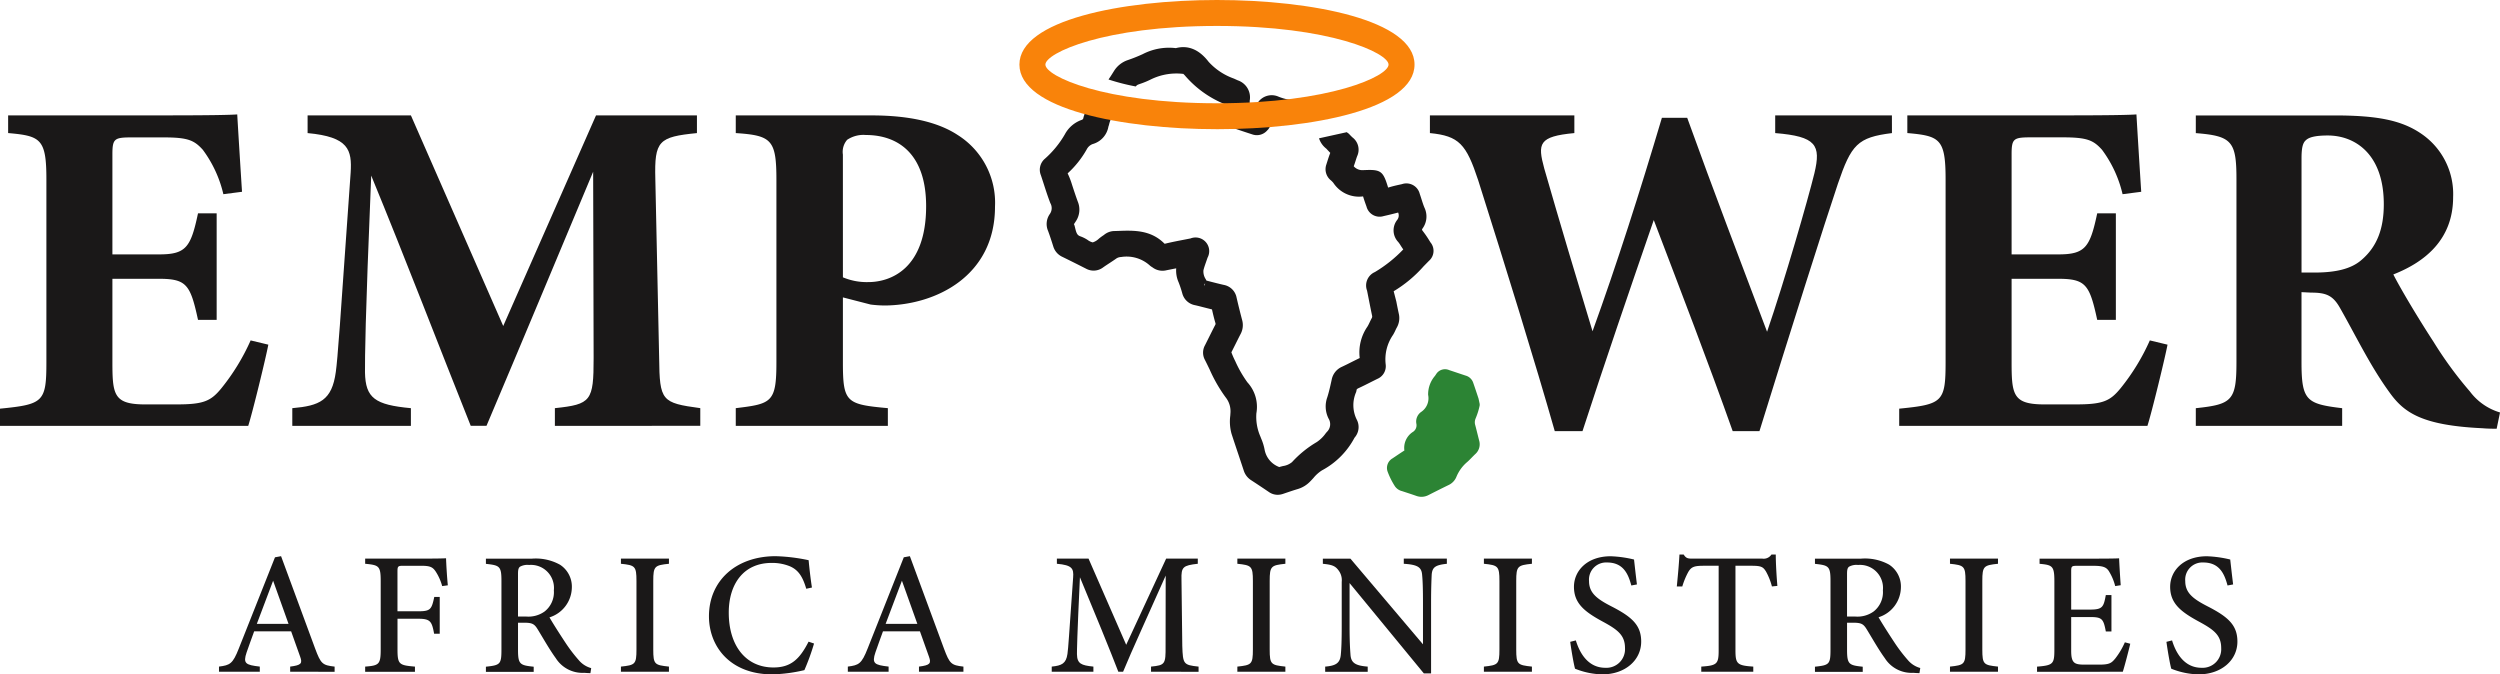 <?xml version="1.0" encoding="UTF-8"?>
<svg xmlns="http://www.w3.org/2000/svg" xmlns:xlink="http://www.w3.org/1999/xlink" id="logo" width="311.03" height="83.901" viewBox="0 0 311.03 83.901">
  <defs>
    <clipPath id="clip-path">
      <rect id="Rectangle_666" data-name="Rectangle 666" width="311.03" height="83.901" fill="none"></rect>
    </clipPath>
  </defs>
  <g id="Group_104" data-name="Group 104" clip-path="url(#clip-path)">
    <path id="Path_622" data-name="Path 622" d="M33.383,49.386c-.3,1.605-1.964,8.436-2.5,10.1H0V57.349c5.415-.535,5.772-.833,5.772-5.825v-22.7c0-5.05-.713-5.408-4.76-5.764v-2.2H20.35c6.249,0,8.332-.059,9.165-.119.059,1.07.357,5.941.595,9.625l-2.32.3a14.937,14.937,0,0,0-2.559-5.527C24.16,23.956,23.387,23.6,20.35,23.6H16.484c-2.261,0-2.5.12-2.5,2.14V38.155h5.831c3.333,0,3.927-.89,4.82-5.109h2.32V46.3h-2.32c-.952-4.4-1.428-5.109-4.879-5.109H13.984v10.22c0,4.1.12,5.348,3.808,5.407h4.226c3.332,0,4.225-.417,5.534-2.019a26.551,26.551,0,0,0,3.63-5.943Z" transform="translate(0 -6.506)" fill="#1a1818"></path>
    <path id="Path_623" data-name="Path 623" d="M85.569,59.541v-2.2c4.523-.476,4.82-.892,4.82-6.239l-.059-23.174c-4.285,10.22-8.986,21.509-13.27,31.61H75.1C71.228,49.857,67,38.8,62.718,28.406c-.774,18.657-.774,22.341-.774,24.481.059,3.208,1.25,4.04,5.712,4.456v2.2H52.9v-2.2c3.391-.3,4.938-.951,5.415-4.517.239-1.781.476-5.169,1.845-24.777.178-2.851-.239-4.456-5.356-4.93v-2.2H67.657l11.485,26.2,11.545-26.2h12.556v2.2c-4.76.474-5.3.95-5.177,5.7L98.541,51.1c.06,5.346.3,5.585,5.118,6.239v2.2Z" transform="translate(-16.535 -6.561)" fill="#1a1818"></path>
    <path id="Path_624" data-name="Path 624" d="M150.061,20.92c4.7,0,8.271.831,10.71,2.437a9.945,9.945,0,0,1,4.642,8.912c0,8.616-7.32,12.24-13.687,12.3a14.869,14.869,0,0,1-1.785-.119l-3.451-.89v8.081c0,4.989.416,5.228,5.593,5.7v2.2H133.161v-2.2c4.463-.535,5.057-.715,5.057-5.7v-22.7c0-4.991-.594-5.526-5.057-5.823v-2.2Zm-3.57,20.143a7.648,7.648,0,0,0,3.153.594c2.737,0,7.2-1.605,7.2-9.447,0-6.656-3.629-8.853-7.5-8.853a3.63,3.63,0,0,0-2.321.594,2.288,2.288,0,0,0-.535,1.842Z" transform="translate(-41.623 -6.561)" fill="#1a1818"></path>
    <path id="Path_625" data-name="Path 625" d="M316.273,23.119c-4.285.533-5.058,1.426-6.724,6.3-1.547,4.577-6.01,18.658-9.759,30.779h-3.331c-3.036-8.555-6.427-17.349-9.819-26.261-3.094,8.971-6.069,17.645-8.866,26.261h-3.452C271.94,51.817,268.132,39.516,264.8,29c-1.488-4.515-2.38-5.526-6.01-5.882v-2.2h17.971v2.2c-4.464.415-4.583,1.307-3.749,4.395,1.963,6.834,4.046,13.785,6.01,20.262,3.034-8.377,5.891-17.349,8.629-26.558H290.8c3.272,9.09,6.665,17.944,9.937,26.619,2.2-6.419,5.058-16.34,5.891-19.728.832-3.5.237-4.575-4.88-4.989v-2.2h14.52Z" transform="translate(-80.892 -6.561)" fill="#1a1818"></path>
    <path id="Path_626" data-name="Path 626" d="M377.107,49.386c-.3,1.605-1.963,8.436-2.5,10.1H343.724V57.349c5.415-.535,5.772-.833,5.772-5.825v-22.7c0-5.05-.714-5.408-4.76-5.764v-2.2h19.339c6.249,0,8.332-.059,9.165-.119.059,1.07.357,5.941.595,9.625l-2.32.3a14.937,14.937,0,0,0-2.559-5.527c-1.072-1.188-1.845-1.546-4.881-1.546h-3.867c-2.261,0-2.5.12-2.5,2.14V38.155h5.832c3.332,0,3.927-.89,4.82-5.109h2.32V46.3h-2.32c-.952-4.4-1.428-5.109-4.879-5.109h-5.773v10.22c0,4.1.12,5.348,3.808,5.407h4.226c3.332,0,4.225-.417,5.534-2.019a26.551,26.551,0,0,0,3.63-5.943Z" transform="translate(-107.441 -6.506)" fill="#1a1818"></path>
    <path id="Path_627" data-name="Path 627" d="M434.834,59.9c-.357,0-1.071,0-1.785-.062-7.557-.355-9.759-1.96-11.545-4.456-2.38-3.267-4.106-6.891-6.129-10.456-.892-1.6-1.725-1.96-3.629-1.96l-1.191-.059v8.673c0,4.814.6,5.23,5.058,5.765v2.2H397.405v-2.2c4.522-.476,5.057-.951,5.057-5.765V28.823c0-4.695-.594-5.348-5.057-5.7v-2.2h17.256c5.3,0,8.331.594,10.771,2.258a9.068,9.068,0,0,1,3.986,7.9c0,5.288-3.511,8.082-7.438,9.625.893,1.783,3.214,5.645,5,8.379a47.88,47.88,0,0,0,4.523,6.178,7.239,7.239,0,0,0,3.749,2.614Zm-22.672-19.43c2.559,0,4.523-.417,5.831-1.546,1.965-1.662,2.8-3.921,2.8-6.952,0-6.3-3.63-8.555-6.963-8.555-1.607,0-2.379.237-2.737.594-.417.356-.535,1.071-.535,2.259v14.2Z" transform="translate(-124.22 -6.561)" fill="#1a1818"></path>
    <path id="Path_628" data-name="Path 628" d="M48.489,115.191v-.642c1.4-.177,1.545-.4,1.241-1.24-.269-.809-.688-1.874-1.12-3.147h-4.6c-.327.92-.648,1.761-.936,2.61-.473,1.4-.13,1.571,1.637,1.776v.642H39.634v-.642c1.367-.174,1.714-.332,2.469-2.258L46.6,100.952l.757-.14c1.37,3.714,2.863,7.765,4.237,11.487.713,1.91.909,2.077,2.425,2.251v.642Zm-2.121-11.329c-.682,1.809-1.4,3.686-2.028,5.372h3.947Z" transform="translate(-12.389 -31.616)" fill="#1a1818"></path>
    <path id="Path_629" data-name="Path 629" d="M75.67,104.65a6.4,6.4,0,0,0-.724-1.68c-.419-.689-.736-.847-1.92-.847h-2.2c-.649,0-.718.061-.718.709v4.952h2.623c1.511,0,1.631-.272,1.957-1.787h.678v4.577h-.7c-.274-1.509-.458-1.86-1.935-1.86H70.112V112.5c0,1.905.2,2,2.171,2.168v.642H66.089v-.642c1.738-.134,1.933-.28,1.933-2.168v-8.466c0-1.892-.212-1.995-1.933-2.16v-.642h6.963c1.936,0,2.735-.022,3.1-.043.022.706.113,2.284.221,3.366Z" transform="translate(-20.658 -31.734)" fill="#1a1818"></path>
    <path id="Path_630" data-name="Path 630" d="M100.944,115.5c-.255,0-.5-.018-.776-.039a3.931,3.931,0,0,1-3.532-1.82c-.813-1.12-1.567-2.477-2.269-3.615-.414-.673-.7-.8-1.732-.8l-.7,0v3.356c0,1.826.235,1.941,1.951,2.119v.642H87.941v-.642c1.774-.192,1.933-.292,1.933-2.119v-8.578c0-1.817-.234-1.913-1.933-2.1v-.642h5.668a6.224,6.224,0,0,1,3.553.752,3.249,3.249,0,0,1,1.47,2.863,3.958,3.958,0,0,1-2.783,3.686c.379.668,1.3,2.111,1.947,3.088a19.192,19.192,0,0,0,1.7,2.236,3.062,3.062,0,0,0,1.544.989Zm-8.051-7.046a3.447,3.447,0,0,0,2.339-.616,3.043,3.043,0,0,0,1.162-2.64,2.863,2.863,0,0,0-3.089-3.155,1.885,1.885,0,0,0-1.123.217c-.188.148-.249.371-.249.912v5.282Z" transform="translate(-27.488 -31.754)" fill="#1a1818"></path>
    <path id="Path_631" data-name="Path 631" d="M112.378,115.329v-.642c1.756-.187,1.933-.28,1.933-2.118v-8.535c0-1.854-.181-1.957-1.933-2.141v-.641h5.974v.641c-1.77.188-1.951.287-1.951,2.141v8.535c0,1.852.177,1.927,1.951,2.118v.642Z" transform="translate(-35.127 -31.754)" fill="#1a1818"></path>
    <path id="Path_632" data-name="Path 632" d="M141.382,111.679a28.013,28.013,0,0,1-1.2,3.309,19.5,19.5,0,0,1-3.973.529c-5.3,0-7.9-3.5-7.9-7.226,0-4.431,3.373-7.479,8.3-7.479a22.371,22.371,0,0,1,4.1.5c.091.984.243,2.336.412,3.4l-.708.152c-.438-1.494-.982-2.367-2.1-2.821a5.844,5.844,0,0,0-2.207-.393c-3.5,0-5.333,2.639-5.333,6.182,0,4.14,2.145,6.825,5.561,6.825,2.143,0,3.25-1.007,4.369-3.21Z" transform="translate(-40.106 -31.616)" fill="#1a1818"></path>
    <path id="Path_633" data-name="Path 633" d="M162.292,115.191v-.642c1.4-.177,1.545-.4,1.241-1.24-.269-.809-.688-1.874-1.12-3.147h-4.6c-.327.92-.648,1.761-.936,2.61-.473,1.4-.13,1.571,1.637,1.776v.642h-5.073v-.642c1.367-.174,1.714-.332,2.469-2.258l4.494-11.339.756-.14c1.371,3.714,2.864,7.765,4.238,11.487.713,1.91.909,2.077,2.425,2.251v.642Zm-2.121-11.329c-.682,1.809-1.4,3.686-2.028,5.372h3.947Z" transform="translate(-47.961 -31.616)" fill="#1a1818"></path>
    <path id="Path_634" data-name="Path 634" d="M202.7,115.329v-.642c1.755-.174,1.828-.306,1.81-2.559l.014-8.764c-1.739,3.919-4.4,9.74-5.3,11.965h-.592c-.858-2.251-3.145-7.86-4.777-11.756-.354,7.438-.371,9.082-.371,9.56.021,1.207.544,1.4,2.046,1.554v.642h-5.184v-.642c1.254-.126,1.782-.381,1.956-1.575.122-.9.156-1.759.708-9.526.082-1.112-.122-1.518-2.023-1.693v-.641h3.938l4.685,10.723,4.972-10.723h3.936v.641c-1.842.209-2.073.4-2.029,1.955l.1,8.281c.076,2.253.144,2.356,2.026,2.559v.642Z" transform="translate(-59.498 -31.754)" fill="#1a1818"></path>
    <path id="Path_635" data-name="Path 635" d="M223.941,115.329v-.642c1.756-.187,1.933-.28,1.933-2.118v-8.535c0-1.854-.181-1.957-1.933-2.141v-.641h5.974v.641c-1.77.188-1.951.287-1.951,2.141v8.535c0,1.852.177,1.927,1.951,2.118v.642Z" transform="translate(-69.999 -31.754)" fill="#1a1818"></path>
    <path id="Path_636" data-name="Path 636" d="M254.846,101.894c-1.376.156-1.824.385-1.89,1.376-.03.721-.076,1.6-.076,3.589v8.674h-.9l-9.24-11.238v5.321c0,1.937.061,2.888.109,3.516.051,1.078.577,1.433,2.147,1.556v.642h-5.29v-.642c1.325-.108,1.85-.432,1.944-1.487.069-.709.113-1.649.113-3.6v-5.451a2.005,2.005,0,0,0-.438-1.489c-.408-.541-.875-.66-1.91-.764v-.642h3.429l9.029,10.66v-5.053c0-1.99-.04-2.882-.105-3.56-.065-.967-.536-1.3-2.284-1.406v-.642h5.358Z" transform="translate(-74.837 -31.754)" fill="#1a1818"></path>
    <path id="Path_637" data-name="Path 637" d="M268.562,115.329v-.642c1.756-.187,1.933-.28,1.933-2.118v-8.535c0-1.854-.181-1.957-1.933-2.141v-.641h5.974v.641c-1.77.188-1.951.287-1.951,2.141v8.535c0,1.852.177,1.927,1.951,2.118v.642Z" transform="translate(-83.947 -31.754)" fill="#1a1818"></path>
    <path id="Path_638" data-name="Path 638" d="M291.785,104.457c-.379-1.422-.988-2.861-3.018-2.861a2.133,2.133,0,0,0-2.242,2.314c0,1.441.927,2.192,2.747,3.126,2.552,1.307,3.742,2.328,3.742,4.4,0,2.324-2,4.081-4.853,4.081a9.627,9.627,0,0,1-3.377-.707c-.166-.588-.445-2.2-.6-3.343l.7-.177c.434,1.435,1.436,3.406,3.667,3.406A2.313,2.313,0,0,0,291,112.255c0-1.593-.87-2.276-2.763-3.3-2.274-1.23-3.588-2.277-3.588-4.334,0-1.991,1.636-3.8,4.569-3.8a14.216,14.216,0,0,1,2.906.407c.087.783.186,1.7.359,3.1Z" transform="translate(-88.83 -31.616)" fill="#1a1818"></path>
    <path id="Path_639" data-name="Path 639" d="M315.309,104.484a7.868,7.868,0,0,0-.738-1.856c-.354-.561-.563-.717-1.772-.717h-2.027v10.48c0,1.714.181,1.931,2.217,2.065v.642h-6.471v-.642c1.986-.134,2.163-.334,2.163-2.065v-10.48h-1.856c-1.2,0-1.544.142-1.92.768a9.341,9.341,0,0,0-.748,1.809h-.682c.135-1.369.268-2.79.329-3.973h.527c.326.515.569.506,1.182.506h8.6a1.149,1.149,0,0,0,1.135-.506h.539c0,1,.09,2.62.2,3.9Z" transform="translate(-94.86 -31.523)" fill="#1a1818"></path>
    <path id="Path_640" data-name="Path 640" d="M341.478,115.5c-.255,0-.5-.018-.775-.039a3.932,3.932,0,0,1-3.533-1.82c-.813-1.12-1.567-2.477-2.269-3.615-.414-.673-.7-.8-1.732-.8l-.7,0v3.356c0,1.826.234,1.941,1.951,2.119v.642h-5.944v-.642c1.774-.192,1.933-.292,1.933-2.119v-8.578c0-1.817-.234-1.913-1.933-2.1v-.642h5.668A6.224,6.224,0,0,1,337.7,102a3.249,3.249,0,0,1,1.47,2.863,3.958,3.958,0,0,1-2.783,3.686c.379.668,1.3,2.111,1.947,3.088a19.192,19.192,0,0,0,1.7,2.236,3.062,3.062,0,0,0,1.544.989Zm-8.051-7.046a3.447,3.447,0,0,0,2.339-.616,3.043,3.043,0,0,0,1.162-2.64,2.863,2.863,0,0,0-3.089-3.155,1.885,1.885,0,0,0-1.123.217c-.188.148-.249.371-.249.912v5.282Z" transform="translate(-102.674 -31.754)" fill="#1a1818"></path>
    <path id="Path_641" data-name="Path 641" d="M352.914,115.329v-.642c1.755-.187,1.932-.28,1.932-2.118v-8.535c0-1.854-.181-1.957-1.932-2.141v-.641h5.973v.641c-1.769.188-1.95.287-1.95,2.141v8.535c0,1.852.177,1.927,1.95,2.118v.642Z" transform="translate(-110.313 -31.754)" fill="#1a1818"></path>
    <path id="Path_642" data-name="Path 642" d="M380.268,111.823c-.126.567-.715,2.845-.929,3.487H368.67v-.638c2.009-.16,2.157-.338,2.157-2.122v-8.5c0-1.911-.242-2.023-1.842-2.172v-.642H375.7c2.082,0,2.911-.021,3.18-.043.021.515.112,2.166.2,3.349l-.686.108a6.526,6.526,0,0,0-.7-1.712c-.355-.664-.815-.811-2.082-.811h-1.944c-.7,0-.75.061-.75.708v4.739h2.357c1.552,0,1.679-.324,1.952-1.809h.7v4.527h-.7c-.294-1.568-.467-1.791-1.974-1.791h-2.335v4.2c0,1.512.4,1.7,1.53,1.721h1.931c1.3,0,1.54-.185,2.017-.754a9.367,9.367,0,0,0,1.2-2.022Z" transform="translate(-115.238 -31.734)" fill="#1a1818"></path>
    <path id="Path_643" data-name="Path 643" d="M399.691,104.457c-.379-1.422-.988-2.861-3.018-2.861a2.133,2.133,0,0,0-2.242,2.314c0,1.441.927,2.192,2.747,3.126,2.552,1.307,3.742,2.328,3.742,4.4,0,2.324-2,4.081-4.853,4.081a9.627,9.627,0,0,1-3.377-.707c-.166-.588-.445-2.2-.6-3.343l.7-.177c.434,1.435,1.436,3.406,3.667,3.406a2.313,2.313,0,0,0,2.446-2.441c0-1.593-.87-2.276-2.763-3.3-2.274-1.23-3.588-2.277-3.588-4.334,0-1.991,1.636-3.8,4.569-3.8a14.216,14.216,0,0,1,2.906.407c.087.783.186,1.7.359,3.1Z" transform="translate(-122.559 -31.616)" fill="#1a1818"></path>
    <path id="Path_644" data-name="Path 644" d="M262.109,72.911a8.347,8.347,0,0,0,.448-1.481l0-.17-.144-.672c-.221-.671-.443-1.343-.679-2.015a1.378,1.378,0,0,0-.937-.85l-.533-.178c-.5-.167-1-.336-1.5-.5a1.3,1.3,0,0,0-1.572.421l-.195.29a3.524,3.524,0,0,0-.856,2.368,2.046,2.046,0,0,1-.854,2.115,1.462,1.462,0,0,0-.609,1.471.978.978,0,0,1-.472,1.05,2.358,2.358,0,0,0-1.019,2.286c-.377.24-.748.489-1.119.739l-.365.245a1.369,1.369,0,0,0-.6,1.651,9.235,9.235,0,0,0,.914,1.824,1.494,1.494,0,0,0,.872.592l.265.088c.511.167,1.023.333,1.531.513a1.941,1.941,0,0,0,.631.111,1.908,1.908,0,0,0,.879-.223c.818-.416,1.642-.829,2.466-1.231a1.924,1.924,0,0,0,1-1.037,4.816,4.816,0,0,1,1.362-1.857c.192-.17.373-.356.552-.541.14-.143.279-.286.424-.421a1.627,1.627,0,0,0,.487-1.7l-.18-.717c-.1-.4-.194-.792-.3-1.183a1.209,1.209,0,0,1,.027-.8Z" transform="translate(-78.465 -20.998)" fill="#2c8434"></path>
    <path id="Path_645" data-name="Path 645" d="M204.021,13.431a.671.671,0,0,1,.286-.229l.24-.087a10.223,10.223,0,0,0,1.374-.57,7.228,7.228,0,0,1,4.023-.671,1.648,1.648,0,0,0,.158.164,12.85,12.85,0,0,0,4.838,3.538,8.9,8.9,0,0,0-.015.9l0,.473a1.629,1.629,0,0,0,1.151,1.635q1.2.416,2.422.809a1.706,1.706,0,0,0,1.837-.45l.2-.216a1.253,1.253,0,0,1,1.827-.485c.015.007.031.009.047.015l.223-.642a25.6,25.6,0,0,0,7.964-1.487,2.195,2.195,0,0,0-.837-.722l-.364-.175a5.343,5.343,0,0,1-.526-.272,2.534,2.534,0,0,0-2.332-.242,6.359,6.359,0,0,1-4.759-.012,2.082,2.082,0,0,0-2.549.695,3.083,3.083,0,0,1-.278.283,1.479,1.479,0,0,0-.267.292l-.333-.114c-.058-.017-.109-.035-.155-.049l-.008-.592a2.238,2.238,0,0,0-1.488-2.549l-.472-.216a7.723,7.723,0,0,1-3.151-2.089c-1.174-1.527-2.548-2.1-4.076-1.7a7.1,7.1,0,0,0-4.127.75,19.737,19.737,0,0,1-1.892.753,3.223,3.223,0,0,0-1.662,1.323l-.4.634c-.1.154-.2.293-.292.443a26.747,26.747,0,0,0,3.395.868" transform="translate(-62.712 -2.678)" fill="#1a1818"></path>
    <path id="Path_646" data-name="Path 646" d="M236.833,35.892l-.152-.24a12.744,12.744,0,0,0-.81-1.188c-.166-.207-.148-.233-.047-.379a2.537,2.537,0,0,0,.222-2.572c-.139-.333-.248-.68-.36-1.028-.071-.227-.143-.452-.222-.677a1.71,1.71,0,0,0-2.214-1.22l-.279.061c-.462.1-.924.207-1.444.371-.583-1.921-.846-2.242-2.615-2.192l-.479.017a1.417,1.417,0,0,1-1.184-.481c.089-.228.162-.461.236-.692.06-.19.12-.38.19-.564a1.911,1.911,0,0,0-.553-2.309c-.124-.105-.237-.224-.351-.341a1.324,1.324,0,0,0-.371-.31c0-.01.006-.02.01-.03l-3.48.769a2.632,2.632,0,0,0,.9,1.28l.5.534c-.153.38-.276.774-.4,1.165l-.091.286a1.774,1.774,0,0,0,.554,1.953,2.592,2.592,0,0,1,.317.321,3.816,3.816,0,0,0,3.7,1.687c.127.426.276.846.428,1.267a1.685,1.685,0,0,0,2.135,1.182c.6-.135,1.2-.28,1.8-.441a.9.9,0,0,1-.116.916,2.1,2.1,0,0,0,.127,2.75,3.748,3.748,0,0,1,.3.432c.1.158.2.312.327.491a16.715,16.715,0,0,1-3.53,2.816,1.818,1.818,0,0,0-.973,2.315l.184.933c.143.727.287,1.451.439,2.175a.4.4,0,0,1-.039.306c-.085.155-.161.315-.239.476-.092.193-.183.389-.294.572a5.665,5.665,0,0,0-.966,3.92c-.348.166-.694.342-1.039.513-.393.2-.785.395-1.184.581a2.2,2.2,0,0,0-1.26,1.581l-.045.207c-.147.666-.295,1.334-.5,1.982a3.353,3.353,0,0,0,.152,2.665,1.336,1.336,0,0,1-.225,1.679l-.132.16a4.282,4.282,0,0,1-1.115,1.089,13.325,13.325,0,0,0-3.073,2.49,2.248,2.248,0,0,1-1.129.491c-.158.04-.316.082-.474.128l-.057-.032a2.854,2.854,0,0,1-1.758-2.172,6.583,6.583,0,0,0-.417-1.337l-.1-.257a6.077,6.077,0,0,1-.5-2.9,4.509,4.509,0,0,0-1.118-3.847,14.682,14.682,0,0,1-1.507-2.627,10.525,10.525,0,0,1-.485-1.106l.482-.96c.217-.434.431-.867.656-1.3a2.343,2.343,0,0,0,.2-1.754q-.368-1.392-.691-2.794a1.982,1.982,0,0,0-1.576-1.576c-.652-.146-1.3-.315-1.949-.482l-.23-.061v0c-.025-.052-.05-.105-.075-.157a1.747,1.747,0,0,1-.292-1.133c.083-.336.2-.666.317-1l.193-.558a1.7,1.7,0,0,0-2.118-2.393l-.776.152c-.782.152-1.564.3-2.436.513l-.069-.058c-1.694-1.678-3.8-1.611-5.657-1.544l-.67.021a2.109,2.109,0,0,0-1.178.494,6.252,6.252,0,0,0-.614.45,2,2,0,0,1-.762.464,1.671,1.671,0,0,1-.636-.3,4.151,4.151,0,0,0-.876-.443c-.43-.137-.528-.4-.7-1.124-.045-.184-.089-.371-.137-.374a1.783,1.783,0,0,1,.149-.242l.149-.231a2.6,2.6,0,0,0,.19-2.35c-.258-.7-.49-1.407-.721-2.116a9.609,9.609,0,0,0-.545-1.407,11.978,11.978,0,0,0,2.374-2.983,1.366,1.366,0,0,1,.736-.662,2.734,2.734,0,0,0,1.963-2.172l.071-.21a3.7,3.7,0,0,1,1.32-2.125c.109-.093.182-.2.279-.3l-3.793-.7a5.264,5.264,0,0,0-.888,1.91,2.062,2.062,0,0,0-.1.329.3.3,0,0,1-.24.268,3.8,3.8,0,0,0-2.068,1.789,12.142,12.142,0,0,1-2.477,3.03,1.8,1.8,0,0,0-.513,2.038c.133.394.26.785.387,1.179.249.773.5,1.546.794,2.306a1.254,1.254,0,0,1-.065,1.363,2.164,2.164,0,0,0-.214,2.1c.234.631.44,1.273.643,1.915a2.085,2.085,0,0,0,1.112,1.3c.993.485,1.982.981,2.964,1.48a1.953,1.953,0,0,0,2.111-.143c.278-.2.562-.382.846-.569s.58-.382.865-.584a1.191,1.191,0,0,1,.546-.152,4.3,4.3,0,0,1,3.6,1.08,2.136,2.136,0,0,0,.291.2,2.055,2.055,0,0,0,1.766.365l.935-.187c.088-.014.175-.032.263-.049a3.572,3.572,0,0,0,.3,1.74,13.584,13.584,0,0,1,.456,1.375,2.008,2.008,0,0,0,1.58,1.468c.335.073.667.161,1,.246l1.117.283c.12.566.261,1.136.425,1.693a.274.274,0,0,1-.036.254c-.244.472-.481.949-.719,1.424l-.541,1.083a1.885,1.885,0,0,0-.029,1.789c.21.409.41.824.61,1.238a18.309,18.309,0,0,0,1.982,3.45,2.775,2.775,0,0,1,.6,1.991l-.021.315a5.713,5.713,0,0,0,.152,2.21c.291.9.592,1.795.892,2.688l.64,1.927a2.189,2.189,0,0,0,.894,1.17c.748.487,1.493.984,2.23,1.483a1.9,1.9,0,0,0,1.085.347,2.1,2.1,0,0,0,.63-.1l.445-.152c.476-.161.953-.324,1.439-.467a3.527,3.527,0,0,0,1.514-.92c.148-.148.291-.3.434-.461a4.429,4.429,0,0,1,1.059-.943,9.773,9.773,0,0,0,4.048-4.063,1.987,1.987,0,0,0,.281-2.238,4.032,4.032,0,0,1-.078-3.447l.049-.228c.008-.079.012-.143.283-.266.5-.231,1-.482,1.49-.732l.8-.4a1.714,1.714,0,0,0,1.049-1.815,5.354,5.354,0,0,1,.915-3.661,5.685,5.685,0,0,0,.294-.564c.055-.119.111-.239.179-.359a2.381,2.381,0,0,0,.237-1.745c-.107-.5-.206-.989-.3-1.485l-.331-1.279a15.82,15.82,0,0,0,3.73-3.109l.659-.671a1.647,1.647,0,0,0,.225-2.256m-28.18,5.4.03-.271.09-.036Z" transform="translate(-58.828 -5.679)" fill="#1a1818"></path>
    <path id="Path_647" data-name="Path 647" d="M209.075,16.072c-11.837,0-24.577-2.516-24.577-8.037S197.238,0,209.075,0s24.579,2.514,24.579,8.036-12.74,8.037-24.579,8.037m0-12.846c-14.083,0-21.346,3.372-21.346,4.81s7.263,4.811,21.346,4.811,21.348-3.372,21.348-4.811-7.263-4.81-21.348-4.81" transform="translate(-57.67 0)" fill="#f9830a"></path>
  </g>
</svg>
